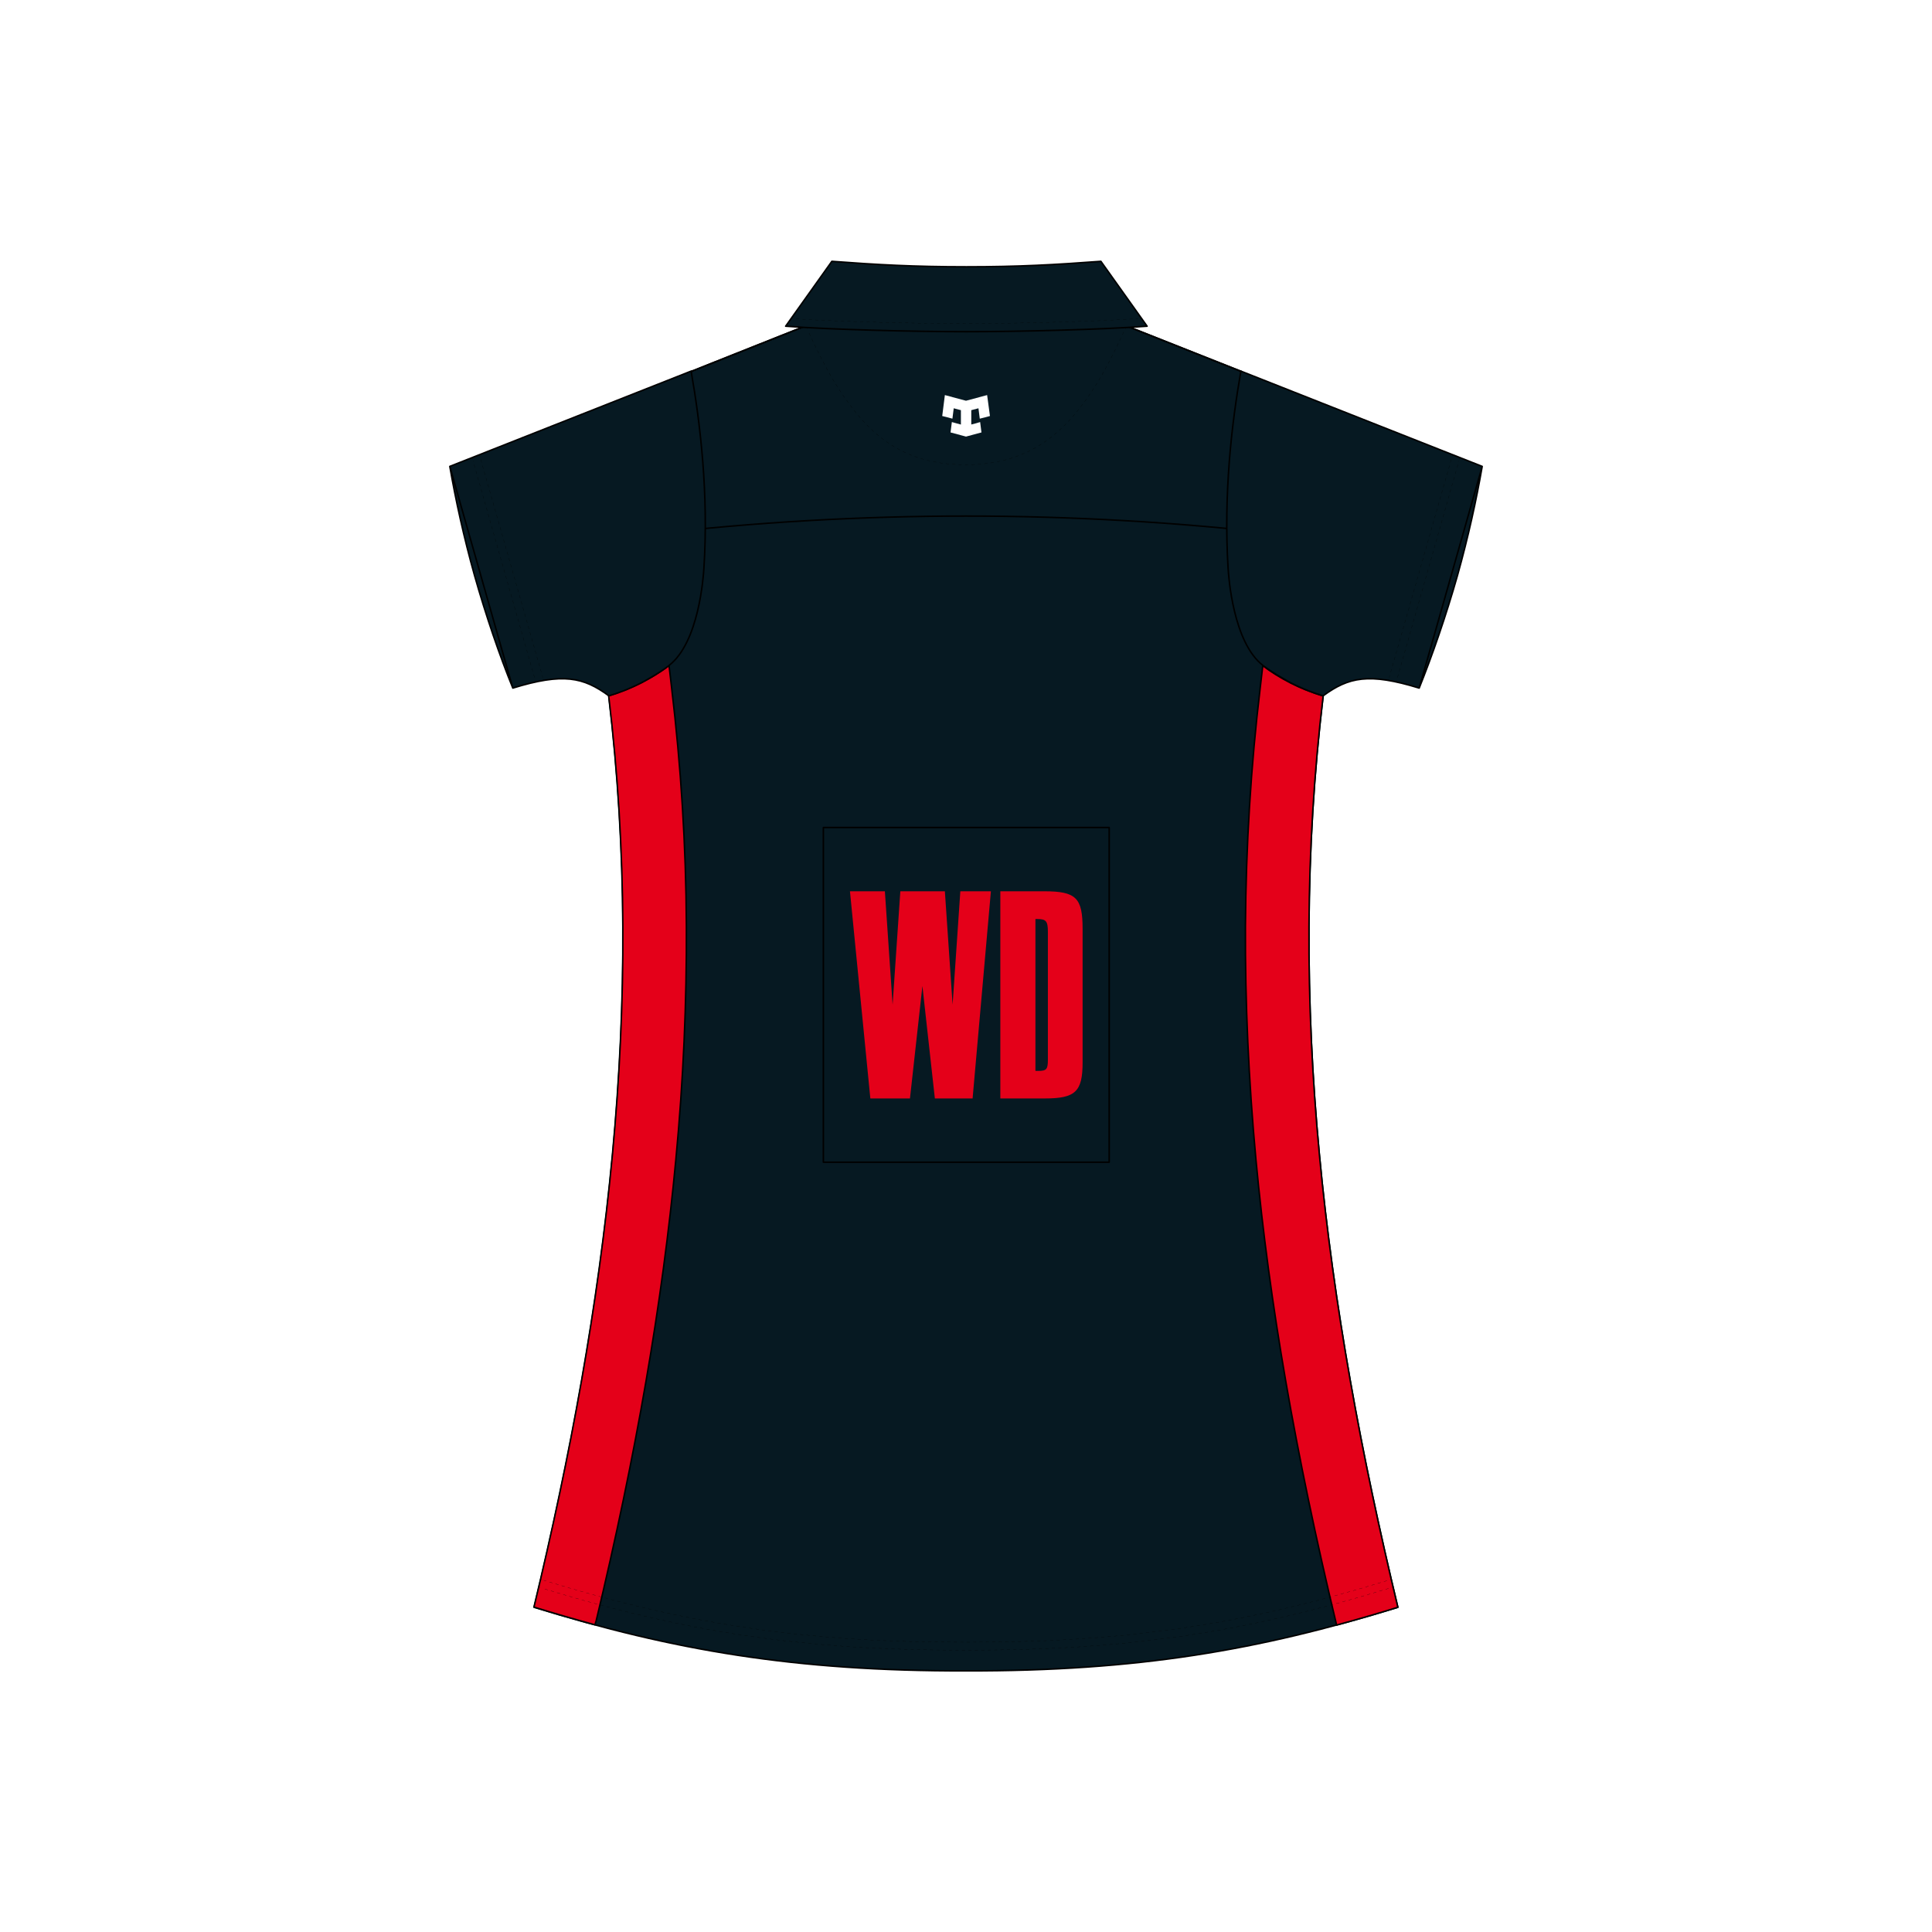 <?xml version="1.0" encoding="UTF-8"?>
<svg id="Layer_1" xmlns="http://www.w3.org/2000/svg" version="1.1" viewBox="0 0 1024 1024">
  <!-- Generator: Adobe Illustrator 29.6.1, SVG Export Plug-In . SVG Version: 2.1.1 Build 9)  -->
  <defs>
    <style>
      .st0 {
        stroke-dasharray: 1.7 1.7;
      }

      .st0, .st1, .st2, .st3, .st4, .st5, .st6, .st7, .st8, .st9, .st10, .st11, .st12, .st13, .st14, .st15 {
        stroke: #000;
      }

      .st0, .st4, .st5, .st6, .st7, .st8, .st9, .st10, .st11, .st12, .st13, .st15 {
        fill: none;
      }

      .st0, .st4, .st5, .st6, .st7, .st8, .st9, .st10, .st12, .st13, .st15 {
        stroke-miterlimit: 10;
        stroke-width: .1px;
      }

      .st1 {
        fill: #061922;
      }

      .st1, .st2, .st3, .st16 {
        fill-rule: evenodd;
      }

      .st1, .st2, .st3, .st11, .st14 {
        stroke-linecap: round;
        stroke-linejoin: round;
        stroke-width: .8px;
      }

      .st2, .st17 {
        fill: #e40019;
      }

      .st18, .st16 {
        fill: #fff;
      }

      .st3, .st14 {
        fill: #061922;
      }

      .st4 {
        stroke-dasharray: 1.7 1.7;
      }

      .st5 {
        stroke-dasharray: 1.7 1.7;
      }

      .st6 {
        stroke-dasharray: 1.7 1.7;
      }

      .st7 {
        stroke-dasharray: 1.7 1.7;
      }

      .st8 {
        stroke-dasharray: 1.7 1.7;
      }

      .st9 {
        stroke-dasharray: 1.7 1.7;
      }

      .st10 {
        stroke-dasharray: 1.7 1.7;
      }

      .st12 {
        stroke-dasharray: 1.7 1.7;
      }

      .st13 {
        stroke-dasharray: 1.7 1.7;
      }
    </style>
  </defs>
  <rect class="st18" width="1024" height="1024"/>
  <g>
    <path id="BACK" class="st3" d="M436.4,169l-69.9,27.8-43.8,172.1c19.6,163.8-1,322.7-39.6,483,73.5,22.7,137.9,33.9,228.9,33.7h0c91,.2,155.4-11,228.9-33.7-38.6-160.4-59.2-319.3-39.6-483l-43.6-172.1-70.2-27.8h-151.2Z"/>
    <path id="SHOULDERS" class="st11" d="M344.5,283.2l22-86.4,69.9-27.8h151.2l70.2,27.8,21.9,86.4c-111.4-12.9-223.9-12.9-335.2,0Z"/>
    <path id="COLLAR" class="st14" d="M512.1,175.8c-27.7,0-71.8-1.1-95.7-2.9l24.5-34.4c23.9,1.8,43.5,2.9,71.3,2.9,27.7,0,47.3-1.1,71.3-2.9l24.5,34.4c-23.9,1.8-68,2.9-95.7,2.9Z"/>
    <path id="SIDE_PANELS" class="st2" d="M315.8,859.8c21.4-89.1,35.3-169.2,42.4-245,4-42.2,5.8-84,5.6-124.1-.2-42.5-2.9-84.9-7.8-125.9l-1.4-12.1c-8.8,6.7-19.4,12.2-32,16.1,19.6,163.8-1,322.7-39.6,483,11,3.4,21.7,6.5,32.4,9.4l.3-1.4ZM708.5,861.3c10.7-2.9,21.4-6,32.4-9.4-38.6-160.4-59.2-319.3-39.6-483-12.6-3.9-23.2-9.4-32-16.1l-1.4,12.1c-4.9,41-7.5,83.4-7.8,125.9-.2,40.2,1.7,81.9,5.6,124.1,7.1,75.8,21,155.9,42.4,245l.3,1.4Z"/>
    <path id="SLEEVES" class="st3" d="M683.9,361.8c6.8,3.5,12.9,5.7,17.4,7h0c13.5-9.9,24.2-12.3,50.9-4.1l33.4-117.5-127.9-50.5c-4.9,27.8-9.2,65.1-6.8,104.2.3,5.3,2.8,39.7,18.5,51.8,6.3,4.8,14.6,9.1,14.6,9.1ZM354.6,352.7c15.7-12.1,18.2-46.5,18.5-51.8,2.5-39-1.9-76.4-6.8-104.2l-127.9,50.5,33.4,117.5c26.7-8.2,37.4-5.8,50.9,4.1h0c4.5-1.3,10.6-3.5,17.4-7,0,0,8.3-4.3,14.6-9.1ZM772.5,305c5.8-20.7,10-40,13.1-57.8l-33.4,117.5c6.9-17.2,14.2-38.2,20.3-59.7ZM271.8,364.7l-33.4-117.5c3.1,17.7,7.3,37.1,13.1,57.8,6.1,21.5,13.3,42.5,20.3,59.7Z"/>
    <path id="VELCRO" class="st1" d="M480.4,591.9v-6.6c0-2.8-2.3-5.1-5.1-5.1h-31.9c-2.8,0-5.1,2.3-5.1,5.1v6.6c0,2.8,2.3,5.1,5.1,5.1h31.9c2.8,0,5.1-2.3,5.1-5.1ZM585.6,591.9v-6.6c0-2.8-2.3-5.1-5.1-5.1h-31.9c-2.8,0-5.1,2.3-5.1,5.1v6.6c0,2.8,2.3,5.1,5.1,5.1h31.9c2.8,0,5.1-2.3,5.1-5.1ZM585.6,445.9v6.6c0,2.8-2.3,5.1-5.1,5.1h-31.9c-2.8,0-5.1-2.3-5.1-5.1v-6.6c0-2.8,2.3-5.1,5.1-5.1h31.9c2.8,0,5.1,2.3,5.1,5.1ZM580.5,597h-31.9c-2.8,0-5.1,2.3-5.1,5.1v6.6c0,2.8,2.3,5.1,5.1,5.1h31.9c2.8,0,5.1-2.3,5.1-5.1v-6.6c0-2.8-2.3-5.1-5.1-5.1ZM443.5,440.7h31.9c2.8,0,5.1,2.3,5.1,5.1v6.6c0,2.8-2.3,5.1-5.1,5.1h-31.9c-2.8,0-5.1-2.3-5.1-5.1v-6.6c0-2.8,2.3-5.1,5.1-5.1ZM438.4,602.1v6.6c0,2.8,2.3,5.1,5.1,5.1h31.9c2.8,0,5.1-2.3,5.1-5.1v-6.6c0-2.8-2.3-5.1-5.1-5.1h-31.9c-2.8,0-5.1,2.3-5.1,5.1Z"/>
    <g id="LOGOS">
      <path id="Tribal_Sport" class="st16" d="M509.3,225v-7.6l-3.8-1-.7,5.5c-1.8-.5-3.6-1-5.4-1.4l1.4-11.1,11.2,3,11.2-3,1.5,11.1c-1.8.5-3.6,1-5.4,1.4l-.7-5.5-3.8,1v7.6c1.6-.4,3.2-.8,4.7-1.3.2,1.8.5,3.7.7,5.5l-8.2,2.2-8.2-2.2c.2-1.8.5-3.7.7-5.5,1.6.4,3.2.9,4.7,1.3"/>
    </g>
    <g id="STITCHING">
      <g>
        <path class="st15" d="M738.4,841.2l-.7.2s0,0,0,0"/>
        <path class="st12" d="M736,841.9c-76.7,23.5-139,32.7-221.7,32.7h-2.4c-.7,0-1.5,0-2.3,0-83,0-145.4-9.2-222.5-32.9"/>
        <path class="st15" d="M286.4,841.4h0s-.7-.2-.7-.2"/>
      </g>
      <g>
        <line class="st15" x1="737.5" y1="837" x2="736.7" y2="837.3"/>
        <path class="st13" d="M735.1,837.8c-76.3,23.4-138.5,32.6-220.7,32.6-.8,0-1.5,0-2.3,0h0c-83.7.2-146.5-9-223.9-32.8"/>
        <line class="st15" x1="287.3" y1="837.3" x2="286.5" y2="837"/>
      </g>
      <path class="st0" d="M548.7,455.9c-1.9,0-3.4-1.5-3.4-3.4v-6.6c0-1.9,1.5-3.4,3.4-3.4h31.9c1.9,0,3.4,1.5,3.4,3.4v6.6c0,1.9-1.5,3.4-3.4,3.4h-31.9Z"/>
      <path class="st10" d="M548.7,612.1c-1.9,0-3.4-1.5-3.4-3.4v-6.6c0-1.9,1.5-3.4,3.4-3.4h31.9c1.9,0,3.4,1.5,3.4,3.4v6.6c0,1.9-1.5,3.4-3.4,3.4h-31.9Z"/>
      <path class="st8" d="M443.5,455.9c-1.9,0-3.4-1.5-3.4-3.4v-6.6c0-1.9,1.5-3.4,3.4-3.4h31.9c1.9,0,3.4,1.5,3.4,3.4v6.6c0,1.9-1.5,3.4-3.4,3.4h-31.9Z"/>
      <path class="st5" d="M443.5,612.1c-1.9,0-3.4-1.5-3.4-3.4v-6.6c0-1.9,1.5-3.4,3.4-3.4h31.9c1.9,0,3.4,1.5,3.4,3.4v6.6c0,1.9-1.5,3.4-3.4,3.4h-31.9Z"/>
      <path class="st10" d="M548.7,595.2c-1.9,0-3.4-1.5-3.4-3.4v-6.6c0-1.9,1.5-3.4,3.4-3.4h31.9c1.9,0,3.4,1.5,3.4,3.4v6.6c0,1.9-1.5,3.4-3.4,3.4h-31.9Z"/>
      <path class="st5" d="M443.5,595.2c-1.9,0-3.4-1.5-3.4-3.4v-6.6c0-1.9,1.5-3.4,3.4-3.4h31.9c1.9,0,3.4,1.5,3.4,3.4v6.6c0,1.9-1.5,3.4-3.4,3.4h-31.9Z"/>
      <g>
        <path class="st15" d="M596.7,173.6c-.1.3-.2.5-.3.8"/>
        <path class="st6" d="M595.6,175.9c-2.1,4.6-4.7,10.1-7.5,15.4-2.7,5.1-5.2,9.6-7.8,13.6-1.1,1.7-2.1,3.3-3.2,4.8-17.2,25.3-37.4,36.6-65.2,36.6-26.5,0-45.4-9.9-61.5-31.8h0c-2.3-3.1-4.7-6.5-7-10.2-2.6-4.1-5.1-8.6-7.7-13.6-2.9-5.6-5.5-11.2-7.5-15.5"/>
        <path class="st15" d="M427.9,174.3c-.1-.3-.2-.5-.3-.8"/>
      </g>
      <g>
        <line class="st15" x1="740" y1="361.5" x2="740.2" y2="360.7"/>
        <line class="st7" x1="740.7" y1="359.1" x2="773.3" y2="244.2"/>
        <line class="st15" x1="773.5" y1="243.4" x2="773.8" y2="242.6"/>
      </g>
      <g>
        <line class="st15" x1="769.8" y1="241" x2="769.6" y2="241.9"/>
        <line class="st9" x1="769.2" y1="243.5" x2="736.3" y2="359.1"/>
        <line class="st15" x1="736.1" y1="359.9" x2="735.9" y2="360.7"/>
      </g>
      <g>
        <line class="st15" x1="284" y1="361.5" x2="283.8" y2="360.7"/>
        <line class="st7" x1="283.3" y1="359.1" x2="250.7" y2="244.2"/>
        <line class="st15" x1="250.5" y1="243.4" x2="250.2" y2="242.6"/>
      </g>
      <g>
        <line class="st15" x1="254.2" y1="241" x2="254.4" y2="241.9"/>
        <line class="st9" x1="254.8" y1="243.5" x2="287.7" y2="359.1"/>
        <line class="st15" x1="287.9" y1="359.9" x2="288.1" y2="360.7"/>
      </g>
      <g>
        <path class="st15" d="M419.4,168.8c.3,0,.6,0,.8,0"/>
        <path class="st4" d="M421.9,169c24.7,1.6,64.8,2.5,90.2,2.5s66.6-1,91.2-2.6"/>
        <path class="st15" d="M604.2,168.9c.3,0,.6,0,.8,0"/>
      </g>
    </g>
    <g id="Bibs">
      <g id="Bib">
        <rect id="Bib1" data-name="Bib" class="st14" x="436.4" y="438.6" width="151.5" height="177.4"/>
        <path class="st17" d="M450.6,472.4h18.4l4.1,60.1,4.1-60.1h23.6l4.1,60.1,4.1-60.1h16.2l-9.7,109.8h-20l-6.6-59.6-6.6,59.6h-21l-10.8-109.8ZM530.2,472.4h23.3c16.9,0,20.3,3.5,20.3,19.9v70.8c0,15.5-3.8,19.1-20,19.1h-23.6v-109.8ZM550.3,567.6c4.3,0,5.1-.8,5.1-5.8v-68c0-5.6-1-6.7-5.6-6.7h-1v80.5h1.5Z"/>
      </g>
    </g>
  </g>
</svg>